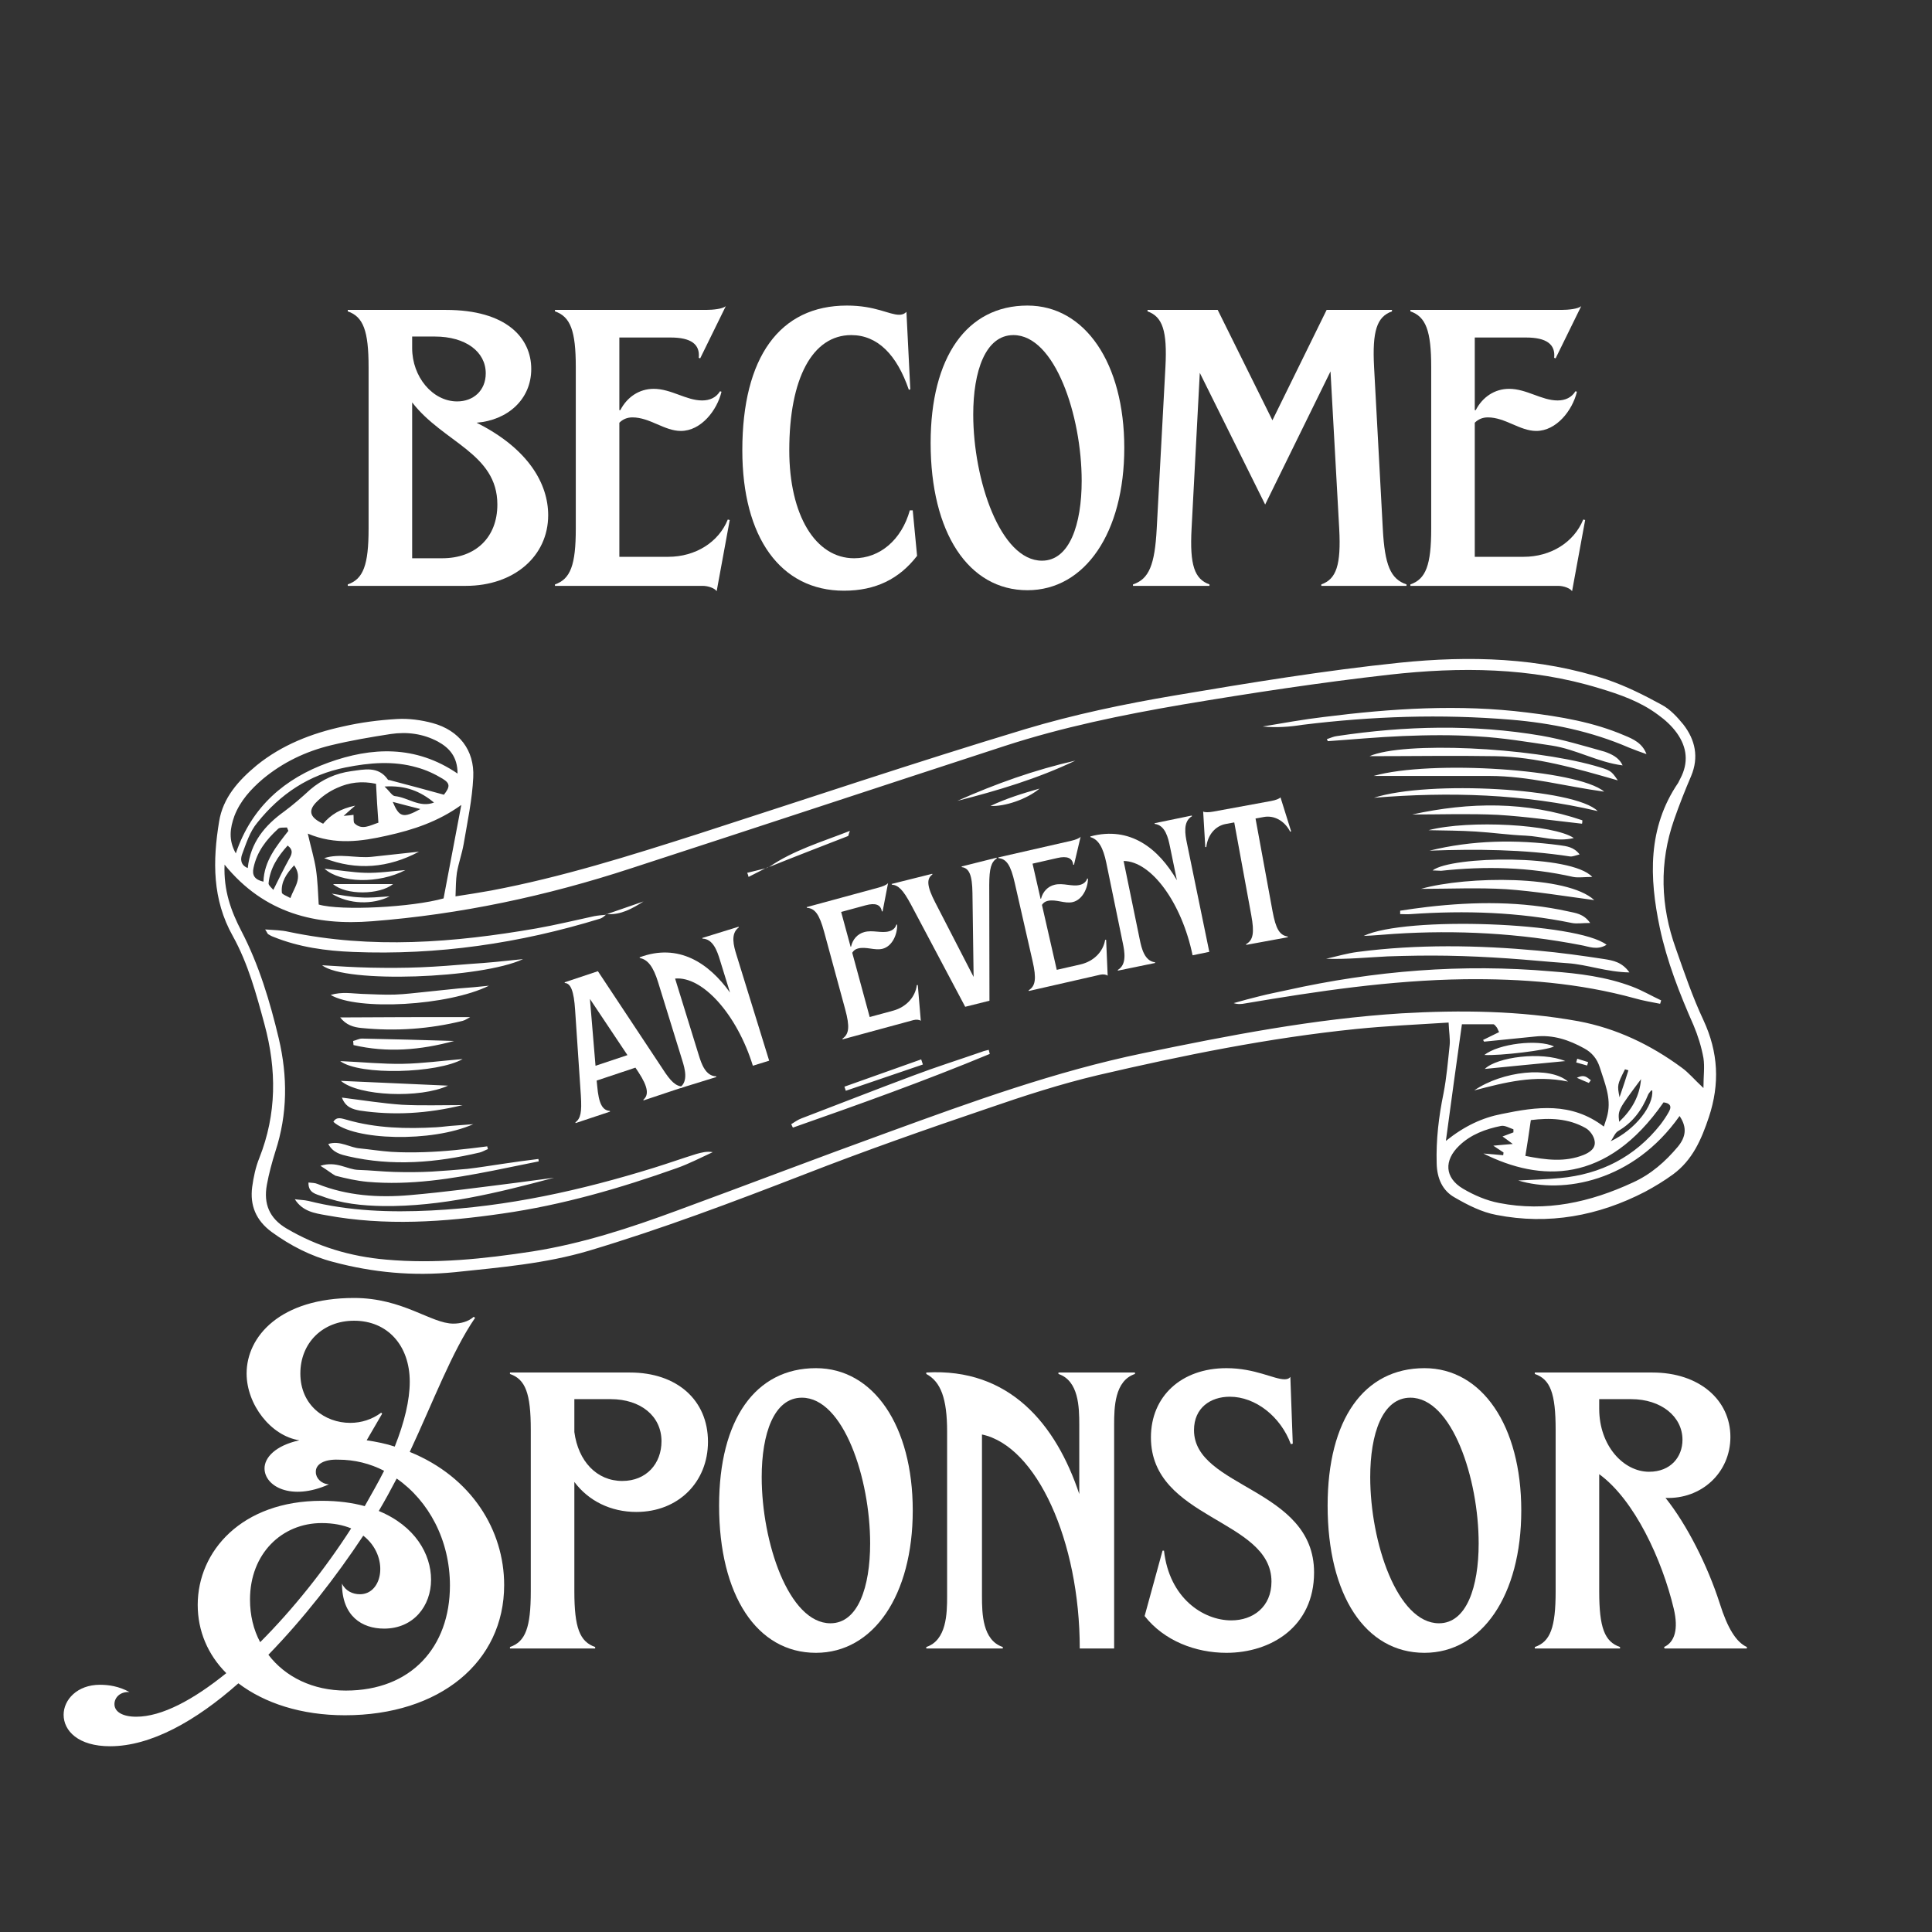 <svg xmlns="http://www.w3.org/2000/svg" xmlns:xlink="http://www.w3.org/1999/xlink" width="1080" viewBox="0 0 810 810" height="1080" preserveAspectRatio="xMidYMid meet"><rect x="0" y="0" width="810" height="810" fill="#333333" stroke="none"/><defs><g></g></defs><g fill="#ffffff" fill-opacity="1"><g transform="translate(142.962, 245.625)"><g><path d="M 2.84 -0.609 L 2.84 0 L 52.363 0 C 72.457 0 86.867 -12.383 86.867 -29.633 C 86.867 -42.621 78.75 -57.438 56.832 -68.398 C 69.82 -69.414 79.766 -78.141 79.766 -90.93 C 79.766 -103.918 69.414 -115.691 44.043 -115.691 L 2.84 -115.691 L 2.84 -115.082 C 9.336 -112.848 11.57 -106.961 11.57 -91.738 L 11.57 -23.949 C 11.57 -8.727 9.336 -2.84 2.84 -0.609 Z M 29.836 -11.57 L 29.836 -76.922 C 42.824 -60.078 65.559 -55.613 65.559 -34.098 C 65.559 -20.297 56.426 -11.57 42.418 -11.57 Z M 29.836 -99.656 L 29.836 -104.527 L 39.375 -104.527 C 52.16 -104.527 60.688 -98.234 60.688 -89.102 C 60.688 -81.793 55.41 -77.328 48.711 -77.328 C 38.359 -77.328 29.836 -87.68 29.836 -99.656 Z M 29.836 -99.656 "></path></g></g></g><g fill="#ffffff" fill-opacity="1"><g transform="translate(229.831, 245.625)"><g><path d="M 2.84 -0.609 L 2.84 0 L 64.746 0 C 67.18 0 69.82 1.016 70.633 2.234 L 76.113 -27.602 L 75.301 -27.805 C 71.445 -18.266 61.703 -12.18 50.336 -12.18 L 29.836 -12.18 L 29.836 -68.398 C 31.258 -69.82 33.082 -70.633 35.316 -70.633 C 42.621 -70.633 48.711 -64.949 55.613 -64.949 C 64.137 -64.949 70.836 -73.676 72.66 -81.391 L 72.051 -81.594 C 70.43 -78.953 67.789 -77.734 64.543 -77.734 C 57.844 -77.734 51.555 -82.605 44.246 -82.605 C 38.156 -82.605 33.082 -79.156 30.242 -73.676 L 29.836 -73.676 L 29.836 -104.121 L 51.352 -104.121 C 59.875 -104.121 63.73 -101.281 63.121 -95.598 L 63.73 -95.395 L 74.488 -117.312 C 73.27 -116.098 69.008 -115.691 66.168 -115.691 L 2.84 -115.691 L 2.84 -115.082 C 9.336 -112.848 11.57 -106.961 11.57 -91.738 L 11.57 -23.949 C 11.57 -8.727 9.336 -2.84 2.84 -0.609 Z M 2.84 -0.609 "></path></g></g></g><g fill="#ffffff" fill-opacity="1"><g transform="translate(306.349, 245.625)"><g><path d="M 47.492 2.031 C 60.688 2.031 70.633 -2.84 78.141 -12.582 L 76.316 -31.664 L 75.098 -31.664 C 71.648 -19.281 62.512 -11.57 51.758 -11.57 C 35.52 -11.57 24.559 -29.633 24.559 -56.832 C 24.559 -87.07 34.301 -105.137 50.539 -105.137 C 61.5 -105.137 69.617 -97.016 74.691 -82.199 L 75.301 -82.402 L 73.676 -114.879 C 72.66 -113.863 71.648 -113.66 70.633 -113.66 C 66.371 -113.66 60.688 -117.516 48.711 -117.516 C 20.5 -117.516 4.871 -95.801 4.871 -56.832 C 4.871 -20.297 20.906 2.031 47.492 2.031 Z M 47.492 2.031 "></path></g></g></g><g fill="#ffffff" fill-opacity="1"><g transform="translate(385.302, 245.625)"><g><path d="M 51.555 -10.555 C 34.098 -10.555 22.73 -44.449 22.73 -71.852 C 22.73 -89.914 27.805 -105.137 39.578 -105.137 C 57.031 -105.137 68.195 -71.242 68.195 -44.043 C 68.195 -25.777 63.121 -10.555 51.555 -10.555 Z M 4.871 -59.875 C 4.871 -22.324 20.703 1.828 45.465 1.828 C 69.617 1.828 86.059 -22.324 86.059 -57.844 C 86.059 -93.363 69.617 -117.516 45.465 -117.516 C 20.094 -117.516 4.871 -96.004 4.871 -59.875 Z M 4.871 -59.875 "></path></g></g></g><g fill="#ffffff" fill-opacity="1"><g transform="translate(474.2, 245.625)"><g><path d="M 0.812 -0.609 L 0.812 0 L 32.879 0 L 32.879 -0.609 C 26.59 -2.84 24.559 -8.727 25.371 -23.949 L 28.82 -89.305 L 56.223 -34.098 L 83.621 -89.914 L 87.273 -23.949 C 88.086 -8.727 86.059 -2.84 79.766 -0.609 L 79.766 0 L 115.488 0 L 115.488 -0.609 C 108.789 -2.84 106.355 -8.727 105.543 -23.949 L 101.887 -91.738 C 101.078 -106.961 103.105 -112.848 109.398 -115.082 L 109.398 -115.691 L 81.996 -115.691 L 59.266 -69.414 L 36.332 -115.691 L 6.902 -115.691 L 6.902 -115.082 C 13.191 -112.848 15.223 -106.961 14.41 -91.738 L 10.758 -23.949 C 9.945 -8.727 7.508 -2.84 0.812 -0.609 Z M 0.812 -0.609 "></path></g></g></g><g fill="#ffffff" fill-opacity="1"><g transform="translate(588.469, 245.625)"><g><path d="M 2.84 -0.609 L 2.84 0 L 64.746 0 C 67.18 0 69.82 1.016 70.633 2.234 L 76.113 -27.602 L 75.301 -27.805 C 71.445 -18.266 61.703 -12.18 50.336 -12.18 L 29.836 -12.18 L 29.836 -68.398 C 31.258 -69.82 33.082 -70.633 35.316 -70.633 C 42.621 -70.633 48.711 -64.949 55.613 -64.949 C 64.137 -64.949 70.836 -73.676 72.66 -81.391 L 72.051 -81.594 C 70.43 -78.953 67.789 -77.734 64.543 -77.734 C 57.844 -77.734 51.555 -82.605 44.246 -82.605 C 38.156 -82.605 33.082 -79.156 30.242 -73.676 L 29.836 -73.676 L 29.836 -104.121 L 51.352 -104.121 C 59.875 -104.121 63.73 -101.281 63.121 -95.598 L 63.73 -95.395 L 74.488 -117.312 C 73.27 -116.098 69.008 -115.691 66.168 -115.691 L 2.84 -115.691 L 2.84 -115.082 C 9.336 -112.848 11.57 -106.961 11.57 -91.738 L 11.57 -23.949 C 11.57 -8.727 9.336 -2.84 2.84 -0.609 Z M 2.84 -0.609 "></path></g></g></g><g fill="#ffffff" fill-opacity="1"><g transform="translate(79.646, 691.125)"><g><path d="M 64.949 28.008 C 104.73 28.008 131.723 5.684 131.723 -26.59 C 131.723 -49.523 118.125 -71.852 92.145 -82.402 C 102.09 -103.715 109.805 -124.418 119.547 -138.625 L 118.938 -139.031 C 116.703 -137 113.457 -136.191 110.414 -136.191 C 101.078 -136.191 89.305 -146.945 68.805 -146.945 C 37.953 -146.945 23.746 -130.914 23.746 -115.285 C 23.746 -102.293 33.895 -89.102 45.871 -87.273 C 35.723 -85.043 31.258 -79.969 31.258 -75.504 C 31.258 -67.992 42.418 -61.703 58.25 -68.805 C 55.004 -69.008 52.77 -71.445 52.77 -73.879 C 52.566 -77.328 56.426 -79.359 62.105 -79.156 C 69.008 -79.156 75.504 -77.531 81.391 -74.488 C 78.953 -69.617 76.113 -64.746 73.27 -59.672 C 67.992 -61.094 62.105 -61.906 55.207 -61.906 C 21.719 -61.906 3.246 -40.797 3.246 -18.266 C 3.246 -7.309 7.508 2.637 15.223 10.352 C 1.422 21.516 -11.773 28.617 -22.527 28.617 C -28.211 28.617 -31.664 26.59 -31.664 23.34 C -31.664 20.703 -29.43 18.062 -25.371 18.266 C -29.836 15.832 -34.098 15.223 -37.75 15.223 C -47.289 15.223 -52.973 21.516 -52.973 27.805 C -52.973 34.504 -46.887 41 -33.488 41 C -16.441 41 2.438 30.445 20.297 14.613 C 31.258 22.934 46.684 28.008 64.949 28.008 Z M 25.168 -20.5 C 25.168 -39.781 38.562 -52.566 55.207 -52.566 C 60.078 -52.566 64.137 -51.758 67.586 -50.336 C 56.629 -33.285 43.23 -16.441 29.43 -2.637 C 26.59 -7.914 25.168 -14.004 25.168 -20.5 Z M 32.879 2.637 C 47.492 -12.383 61.094 -29.836 72.66 -47.289 C 83.621 -38.766 80.984 -22.73 71.242 -22.73 C 68.195 -22.73 65.152 -24.152 63.73 -27.199 C 63.73 -13.598 72.051 -8.32 81.391 -8.32 C 93.77 -8.32 101.078 -17.859 101.078 -28.82 C 101.078 -39.578 94.379 -51.352 79.156 -57.641 C 81.793 -62.105 84.23 -66.574 86.668 -71.242 C 100.062 -61.906 108.992 -45.465 108.992 -26.387 C 108.992 -0.609 92.754 17.656 65.355 17.656 C 51.555 17.656 39.984 11.977 32.879 2.637 Z M 46.277 -115.285 C 46.277 -128.07 55.613 -137.406 68.805 -137.406 C 82.809 -137.406 92.145 -127.055 92.145 -111.832 C 92.145 -104.121 89.914 -94.785 85.855 -84.637 C 82.199 -85.855 78.141 -86.668 74.082 -87.273 L 80.578 -98.438 L 80.172 -98.844 C 76.316 -96.004 71.852 -94.582 67.18 -94.582 C 56.629 -94.582 46.277 -101.887 46.277 -115.285 Z M 46.277 -115.285 "></path></g></g></g><g fill="#ffffff" fill-opacity="1"><g transform="translate(210.964, 691.125)"><g><path d="M 2.84 -0.609 L 2.84 0 L 38.562 0 L 38.562 -0.609 C 32.07 -2.84 29.836 -8.727 29.836 -23.949 L 29.836 -69.82 C 35.723 -61.906 45.059 -57.234 55.816 -57.234 C 73.473 -57.234 85.855 -69.82 85.855 -86.668 C 85.855 -104.121 72.863 -115.691 53.176 -115.691 L 2.84 -115.691 L 2.84 -115.082 C 9.336 -112.848 11.57 -106.961 11.57 -91.738 L 11.57 -23.949 C 11.57 -8.727 9.336 -2.84 2.84 -0.609 Z M 29.836 -90.727 L 29.836 -104.527 L 45.059 -104.527 C 57.641 -104.527 66.371 -97.422 66.371 -86.867 C 66.371 -77.531 60.078 -70.227 49.93 -70.227 C 39.172 -70.227 31.461 -78.547 29.836 -90.727 Z M 29.836 -90.727 "></path></g></g></g><g fill="#ffffff" fill-opacity="1"><g transform="translate(296.615, 691.125)"><g><path d="M 51.555 -10.555 C 34.098 -10.555 22.73 -44.449 22.73 -71.852 C 22.73 -89.914 27.805 -105.137 39.578 -105.137 C 57.031 -105.137 68.195 -71.242 68.195 -44.043 C 68.195 -25.777 63.121 -10.555 51.555 -10.555 Z M 4.871 -59.875 C 4.871 -22.324 20.703 1.828 45.465 1.828 C 69.617 1.828 86.059 -22.324 86.059 -57.844 C 86.059 -93.363 69.617 -117.516 45.465 -117.516 C 20.094 -117.516 4.871 -96.004 4.871 -59.875 Z M 4.871 -59.875 "></path></g></g></g><g fill="#ffffff" fill-opacity="1"><g transform="translate(385.513, 691.125)"><g><path d="M 2.84 -0.609 L 2.84 0 L 34.91 0 L 34.91 -0.609 C 26.387 -3.449 26.184 -14.613 26.184 -21.922 L 26.184 -89.711 C 49.117 -84.84 67.18 -45.059 67.18 0 L 81.594 0 L 81.594 -93.77 C 81.594 -101.078 81.793 -112.238 90.32 -115.082 L 90.32 -115.691 L 58.25 -115.691 L 58.25 -115.082 C 66.777 -112.238 66.977 -101.078 66.977 -93.77 L 66.977 -64.746 C 57.234 -93.973 37.75 -117.719 2.84 -115.691 L 2.84 -115.082 C 8.93 -111.832 11.57 -104.73 11.57 -90.93 L 11.57 -21.922 C 11.57 -14.613 11.367 -3.449 2.84 -0.609 Z M 2.84 -0.609 "></path></g></g></g><g fill="#ffffff" fill-opacity="1"><g transform="translate(476.238, 691.125)"><g><path d="M 37.953 1.828 C 56.629 1.828 74.691 -9.133 74.691 -31.867 C 74.691 -67.383 24.355 -67.18 24.355 -91.539 C 24.355 -100.875 31.258 -105.543 39.375 -105.543 C 50.133 -105.543 60.688 -97.219 64.949 -85.652 L 65.762 -85.855 L 64.746 -113.863 C 64.137 -113.051 63.324 -112.848 62.309 -112.848 C 57.844 -112.848 49.93 -117.516 37.953 -117.516 C 19.078 -117.516 6.293 -105.746 6.293 -88.492 C 6.293 -53.988 56.832 -54.395 56.832 -28.008 C 56.832 -17.453 49.117 -11.773 39.984 -11.773 C 28.211 -11.773 14.004 -21.109 11.773 -41 L 11.164 -41 L 3.652 -13.598 C 11.773 -3.246 24.965 1.828 37.953 1.828 Z M 37.953 1.828 "></path></g></g></g><g fill="#ffffff" fill-opacity="1"><g transform="translate(551.741, 691.125)"><g><path d="M 51.555 -10.555 C 34.098 -10.555 22.73 -44.449 22.73 -71.852 C 22.73 -89.914 27.805 -105.137 39.578 -105.137 C 57.031 -105.137 68.195 -71.242 68.195 -44.043 C 68.195 -25.777 63.121 -10.555 51.555 -10.555 Z M 4.871 -59.875 C 4.871 -22.324 20.703 1.828 45.465 1.828 C 69.617 1.828 86.059 -22.324 86.059 -57.844 C 86.059 -93.363 69.617 -117.516 45.465 -117.516 C 20.094 -117.516 4.871 -96.004 4.871 -59.875 Z M 4.871 -59.875 "></path></g></g></g><g fill="#ffffff" fill-opacity="1"><g transform="translate(640.64, 691.125)"><g><path d="M 2.84 -0.609 L 2.84 0 L 38.562 0 L 38.562 -0.609 C 32.07 -2.84 29.836 -8.727 29.836 -23.949 L 29.836 -73.066 C 44.652 -62.309 56.223 -37.145 61.094 -16.645 C 63.121 -8.117 61.5 -2.637 57.031 -0.609 L 57.234 0 L 91.738 0 L 91.738 -0.609 C 87.273 -2.637 83.621 -8.523 80.375 -18.875 C 75.301 -34.707 66.574 -51.961 57.641 -63.121 C 72.66 -62.512 84.84 -73.676 84.84 -88.695 C 84.84 -104.121 71.852 -115.691 52.16 -115.691 L 2.84 -115.691 L 2.84 -115.082 C 9.336 -112.848 11.57 -106.961 11.57 -91.738 L 11.57 -23.949 C 11.57 -8.727 9.336 -2.84 2.84 -0.609 Z M 29.836 -100.469 L 29.836 -104.527 L 43.23 -104.527 C 55.816 -104.527 64.746 -97.219 64.746 -87.477 C 64.746 -80.375 59.875 -74.082 50.742 -74.082 C 39.984 -74.082 29.836 -85.043 29.836 -100.469 Z M 29.836 -100.469 "></path></g></g></g><path fill="#ffffff" d="M 714.18 427.707 C 709.605 417.984 706.172 407.832 702.598 397.68 C 696.16 379.805 695.586 361.645 701.883 343.629 C 704.027 337.48 706.457 331.332 709.031 325.324 C 712.32 317.461 710.75 310.168 705.742 303.734 C 703.168 300.586 700.164 297.297 696.59 295.438 C 689.293 291.434 681.855 287.719 673.988 285 C 645.527 275.562 616.062 274.848 586.742 277.852 C 555.133 281.141 523.809 286.289 492.484 291.578 C 471.316 295.152 450.148 299.586 429.691 305.734 C 383.781 319.605 338.297 334.906 292.668 349.633 C 264.062 358.785 235.457 367.793 205.852 373.371 C 201.129 374.23 196.555 374.945 190.977 375.801 C 191.117 371.941 191.117 368.938 191.547 365.934 C 192.262 361.789 193.691 357.926 194.406 353.781 C 195.98 344.484 197.984 335.191 198.414 325.898 C 198.984 314.457 192.406 306.164 181.391 303.16 C 176.672 301.875 171.379 301.16 166.516 301.445 C 158.938 301.875 151.211 302.875 143.773 304.59 C 130.617 307.449 118.172 312.312 107.586 320.891 C 100.008 327.184 93.43 334.477 91.855 344.484 C 89.137 360.93 88.992 377.09 97.574 392.391 C 104.012 403.973 107.445 416.699 110.879 429.426 C 116.027 448.441 116.027 467.031 108.73 485.48 C 107.16 489.34 106.301 493.488 105.727 497.633 C 104.727 505.355 107.301 511.648 113.883 516.508 C 121.746 522.227 130.328 526.66 139.77 529.094 C 156.363 533.523 173.238 535.098 190.547 533.383 C 209.57 531.379 228.594 529.809 246.898 524.375 C 277.508 515.223 307.402 503.926 337.297 492.344 C 362.613 482.477 388.215 473.469 413.961 464.746 C 429.266 459.453 444.711 454.449 460.445 450.73 C 496.059 442.438 531.961 435.145 568.434 431.426 C 581.02 430.141 593.75 429.566 607.336 428.711 C 607.48 432.715 608.055 435.574 607.766 438.289 C 607.051 445.012 606.48 451.875 605.191 458.453 C 603.191 468.176 602.047 477.898 602.332 487.766 C 602.477 494.059 604.762 499.207 609.914 502.066 C 615.348 505.211 621.211 508.215 627.363 509.359 C 649.246 513.648 670.129 509.789 689.723 499.637 C 693.727 497.492 697.734 495.059 701.453 492.344 C 709.605 486.336 713.324 477.758 716.469 468.32 C 721.047 454.449 720.477 441.293 714.18 427.707 Z M 185.969 376.66 C 172.809 380.379 143.059 381.949 133.621 379.234 C 133.332 374.371 133.191 369.367 132.477 364.504 C 131.762 359.785 130.328 355.211 129.043 349.492 C 140.484 354.352 151.5 352.781 162.227 350.348 C 173.238 347.918 183.68 344.484 193.406 337.48 C 190.977 350.348 188.543 363.074 185.969 376.66 Z M 120.605 354.496 C 123.18 356.496 122.32 358.215 121.176 360.215 C 119.031 364.078 117.027 368.223 114.598 373.086 C 113.883 372.227 112.594 371.227 112.594 370.367 C 113.164 364.078 116.457 359.07 120.605 354.496 Z M 110.449 369.652 C 106.73 368.797 105.586 366.938 106.301 363.789 C 107.73 357.07 111.594 352.066 116.598 347.488 C 117.312 346.773 119.031 347.059 120.316 346.918 C 120.461 347.348 120.746 347.918 120.891 348.348 C 115.883 354.781 110.734 360.93 110.449 369.652 Z M 123.32 362.789 C 127.039 368.082 123.465 371.797 121.746 376.516 C 120.316 375.66 118.172 374.945 118.172 374.23 C 117.742 369.797 120.031 366.363 123.32 362.789 Z M 119.172 340.195 C 111.02 346.059 105.012 353.207 103.867 363.934 C 100.723 362.645 100.867 360.074 101.438 358.355 C 103.152 353.781 104.727 348.633 107.875 344.914 C 117.457 332.902 129.613 324.754 144.918 321.75 C 154.93 319.75 164.941 318.891 174.812 321.75 C 178.531 322.75 182.25 324.469 185.539 326.469 C 188.828 328.473 188.688 329.902 186.113 333.191 C 178.387 331.043 170.809 329.043 163.227 327.039 C 163.082 327.039 162.656 327.039 162.656 326.898 C 158.648 321.035 152.641 322.609 147.207 323.324 C 140.914 324.18 135.051 326.754 130.043 331.043 C 126.609 334.191 123.035 337.336 119.172 340.195 Z M 165.516 333.762 C 164.371 333.617 163.371 331.758 161.223 329.758 C 170.094 329.188 176.242 331.758 181.965 336.477 C 175.812 338.766 171.094 334.332 165.516 333.762 Z M 176.242 339.195 C 168.949 343.199 167.375 342.629 164.656 336.191 C 168.52 337.195 171.664 338.051 176.242 339.195 Z M 135.48 345.344 C 130.188 342.914 129.043 340.195 132.332 336.621 C 134.766 334.047 138.055 331.758 141.344 330.328 C 146.348 328.043 151.641 327.328 157.648 328.613 C 157.934 334.047 158.223 339.48 158.648 344.914 C 155.074 346.059 151.785 348.203 148.637 345.199 C 148.066 344.629 148.352 343.199 148.207 341.625 C 147.352 341.77 145.922 341.914 144.062 342.055 C 145.633 340.625 146.777 339.625 148.922 337.766 C 142.773 339.051 138.77 341.484 135.48 345.344 Z M 98.289 342.055 C 100.723 335.762 105.156 330.902 110.164 326.613 C 118.602 319.605 128.184 315.027 138.77 312.457 C 147.062 310.453 155.504 309.023 163.801 307.738 C 170.664 306.734 177.387 307.594 183.539 310.883 C 188.258 313.457 191.832 317.176 191.832 324.324 C 174.238 312.312 155.789 313.172 137.625 319.75 C 119.461 326.324 105.586 338.051 98.863 357.785 C 95.715 352.207 96.43 347.203 98.289 342.055 Z M 606.191 478.328 C 608.48 461.312 610.629 445.727 612.914 429.426 C 616.633 429.426 621.355 429.426 626.074 429.426 C 626.504 429.426 627.074 430.141 627.504 430.711 C 627.934 431.285 628.078 432 628.508 432.715 C 626.504 433.715 624.07 434.859 621.785 436.004 C 621.926 436.289 622.07 436.43 622.211 436.719 C 629.363 436.004 636.516 435.289 643.523 434.574 C 651.105 433.715 657.828 436.004 664.266 439.578 C 667.41 441.293 669.555 443.867 670.699 447.441 C 672.703 453.875 675.562 460.168 673.988 467.176 C 673.703 468.605 673.133 470.035 672.418 472.324 C 658.688 461.883 644.238 464.031 629.648 467.031 C 621.496 468.605 614.059 472.039 606.191 478.328 Z M 663.977 484.191 C 656.109 487.336 648.246 486.336 639.52 484.621 C 640.379 479.328 641.094 474.754 641.809 469.605 C 649.816 468.605 657.543 468.891 664.691 472.895 C 666.551 473.895 668.27 476.328 668.555 478.328 C 669.125 481.477 666.41 483.191 663.977 484.191 Z M 703.453 480.762 C 698.164 487.051 692.156 492.344 684.574 495.773 C 666.695 504.066 648.102 508.215 628.508 504.355 C 623.215 503.352 617.922 501.066 613.344 498.348 C 605.621 493.773 605.336 486.48 611.773 480.332 C 616.633 475.613 622.93 473.324 629.363 472.039 C 630.938 471.75 632.797 472.895 634.512 473.469 C 634.512 473.895 634.512 474.324 634.512 474.754 C 633.082 475.324 631.797 475.754 629.938 476.469 C 631.223 477.328 632.082 478.043 634.227 479.617 C 631.082 479.902 628.934 480.043 626.074 480.332 C 627.789 481.477 629.078 482.332 630.367 483.191 C 630.367 483.621 630.223 483.906 630.223 484.336 C 627.648 484.047 625.074 483.906 621.926 483.621 C 645.668 495.488 673.562 496.633 697.445 462.172 C 699.734 462.457 701.164 463.457 699.734 466.031 C 698.734 467.891 697.445 469.75 696.16 471.465 C 685.434 485.051 671.129 492.344 653.965 493.914 C 648.102 494.488 642.238 494.629 636.516 494.918 C 655.395 500.637 684.719 495.488 704.168 467.891 C 707.461 472.754 706.742 476.758 703.453 480.762 Z M 678.996 460.027 C 677.996 454.879 677.996 454.879 681.285 448.301 C 681.715 448.441 682.285 448.586 682.715 448.73 C 681.715 452.02 680.57 455.449 678.996 460.027 Z M 688.008 452.445 C 687.434 459.453 684.289 465.172 678.852 470.32 C 678.281 465.461 678.281 465.461 688.008 452.445 Z M 678.426 474.184 C 684.574 470.605 688.438 465.316 691.012 458.883 C 691.297 458.309 691.727 457.879 692.156 457.309 C 692.297 457.164 692.582 457.164 692.727 457.164 C 693.301 463.457 685.863 473.469 675.277 478.473 C 676.422 477.043 676.992 475.039 678.426 474.184 Z M 714.18 456.164 C 710.32 452.59 708.031 449.73 705.027 447.586 C 692.012 438.004 677.707 431.141 661.688 428.137 C 637.09 423.703 612.488 423.418 587.598 424.848 C 550.984 427.137 515.082 434.145 479.184 441.578 C 442.566 449.156 407.523 461.883 372.625 474.609 C 343.016 485.336 313.551 496.633 283.945 507.5 C 264.207 514.793 244.184 521.371 223.301 524.66 C 202.848 527.805 182.395 529.949 161.797 528.09 C 146.922 526.805 133.047 522.656 120.176 515.078 C 112.879 510.789 110.449 504.641 111.879 496.773 C 112.738 492.055 114.023 487.336 115.453 482.762 C 120.605 467.031 120.605 451.305 116.887 435.43 C 113.168 419.844 108.59 404.543 101.152 390.246 C 96.859 381.949 93.715 373.371 94.145 362.504 C 110.879 383.094 132.477 388.098 155.934 386.242 C 192.977 383.379 229.164 375.66 264.492 364.078 C 316.844 347.059 369.047 329.758 421.254 312.742 C 445.426 304.875 470.457 299.73 495.488 295.438 C 524.379 290.578 553.559 286.145 582.594 282.855 C 612.059 279.566 641.664 279.711 670.559 288.574 C 679.141 291.148 687.723 294.152 695.016 299.586 C 698.02 301.73 700.879 304.305 703.023 307.309 C 707.316 313.312 708.031 319.75 704.457 326.469 C 704.168 327.039 703.883 327.613 703.598 328.184 C 690.723 347.059 691.441 367.938 695.875 388.957 C 698.879 403.113 704.168 416.555 710.035 429.855 C 711.895 434.285 713.324 438.863 714.18 443.582 C 714.754 447.301 714.18 451.016 714.18 456.164 Z M 684.43 413.695 C 688.578 415.27 692.441 417.555 696.445 419.414 C 696.305 419.844 696.16 420.273 696.016 420.844 C 692.441 420.129 688.863 419.559 685.434 418.559 C 661.977 412.121 638.09 410.262 613.918 410.551 C 582.879 410.98 552.414 415.555 521.949 420.703 C 520.52 420.988 518.945 421.133 517.227 420.559 C 520.805 419.559 524.379 418.559 527.957 417.699 C 531.816 416.699 535.68 415.984 539.543 415.125 C 576.156 406.977 613.059 403.973 650.531 407.262 C 661.977 408.117 673.562 409.547 684.43 413.695 Z M 298.82 483.047 C 293.812 485.336 288.949 487.91 283.66 489.77 C 259.914 498.207 235.742 505.211 210.715 508.785 C 186.113 512.363 161.512 514.078 136.766 509.5 C 131.902 508.645 126.898 507.93 123.605 502.781 C 125.465 503.066 127.469 503.066 129.328 503.496 C 146.348 507.785 163.512 508.359 180.82 507.5 C 212.715 505.926 243.609 499.062 274.074 489.625 C 280.082 487.766 286.09 485.621 292.098 483.762 C 294.242 483.191 296.246 482.617 298.82 483.047 Z M 529.387 304.59 C 537.969 303.16 546.551 301.586 555.133 300.586 C 583.453 297.012 611.773 295.152 640.234 298.727 C 654.25 300.445 667.984 302.73 681 308.309 C 684.859 309.883 688.578 311.598 690.297 316.172 C 687.863 315.316 685.434 314.457 683 313.457 C 667.125 306.594 650.531 303.16 633.371 301.73 C 604.191 299.301 575.156 300.301 546.121 303.875 C 540.828 304.734 535.105 305.164 529.387 304.59 Z M 148.066 399.109 C 136.766 398.68 125.324 397.109 114.738 392.816 C 113.883 392.531 113.168 392.102 112.449 391.676 C 112.164 391.531 112.023 390.961 111.164 389.672 C 114.883 389.957 118.027 389.957 121.031 390.672 C 155.789 397.965 190.258 395.25 224.875 389.242 C 233.027 387.812 241.18 385.812 249.188 384.094 C 250.762 383.809 252.477 383.668 254.051 383.523 C 253.336 384.094 252.621 384.812 251.762 385.098 C 217.863 395.535 183.395 400.539 148.066 399.109 Z M 254.195 383.238 C 254.051 383.238 254.051 383.238 253.91 383.238 C 253.91 383.238 253.91 383.238 254.195 383.238 Z M 555.988 401.969 C 560.422 400.969 564.715 399.684 569.148 399.109 C 594.32 395.82 619.496 396.25 644.668 398.539 C 654.109 399.395 663.406 400.684 672.703 402.113 C 676.137 402.684 679.996 403.258 683.145 407.691 C 673.562 407.547 665.551 404.402 657.254 403.828 C 648.961 403.258 640.664 402.398 632.367 401.828 C 623.785 401.254 615.348 400.824 606.766 400.684 C 598.469 400.539 590.031 400.684 581.734 400.969 C 573.152 401.398 564.715 402.258 555.988 401.969 Z M 680.285 320.891 C 669.984 319.605 660.832 314.172 650.676 312.598 C 640.234 311.027 629.938 309.309 619.496 308.738 C 609.055 308.023 598.469 308.164 588.027 308.594 C 577.586 309.023 567.145 310.023 556.703 310.738 C 556.562 310.453 556.418 310.168 556.277 309.883 C 557.707 309.453 559.137 308.738 560.566 308.594 C 589.172 304.305 617.777 303.59 646.242 308.453 C 655.254 310.023 664.121 312.742 672.848 315.172 C 675.562 316.172 678.711 317.461 680.285 320.891 Z M 133.047 496.348 C 145.492 501.352 158.648 502.211 171.809 501.066 C 186.684 499.777 201.418 497.777 216.148 495.918 C 221.582 495.203 226.875 494.488 232.312 493.773 C 208.711 500.062 185.109 505.926 160.652 505.641 C 151.926 505.496 143.203 504.641 134.906 501.492 C 132.617 500.637 129.184 500.207 129.328 495.773 C 130.758 495.918 132.047 495.918 133.047 496.348 Z M 571.723 392.391 C 589.316 383.953 661.402 386.668 673.562 396.105 C 669.555 398.539 666.125 396.82 662.832 396.25 C 636.945 391.246 610.77 389.816 584.453 391.531 C 580.16 391.816 575.871 392.246 571.723 392.391 Z M 672.559 331.902 C 656.539 329.758 640.809 325.324 624.645 325.324 C 608.77 325.324 592.891 325.324 575.871 325.324 C 599.898 318.461 661.402 322.465 672.559 331.902 Z M 678.281 327.184 C 660.832 322.18 644.238 317.316 626.934 317.031 C 609.625 316.746 592.32 317.031 574.156 317.031 C 588.602 310.738 641.094 313.312 668.555 321.035 C 675.422 323.035 675.422 323.035 678.281 327.184 Z M 134.336 488.766 C 141.059 486.621 145.492 490.34 150.211 490.484 C 155.219 490.625 160.223 491.199 165.23 491.34 C 170.52 491.484 175.672 491.484 180.961 491.199 C 185.969 490.914 190.977 490.484 195.98 490.055 C 200.988 489.484 205.992 488.625 211 487.91 C 215.863 487.195 220.867 486.48 225.73 485.906 C 225.73 486.195 225.875 486.621 225.875 486.91 C 219.582 488.195 213.289 489.484 206.852 490.77 C 189.402 494.203 171.953 497.062 154.074 495.488 C 149.496 495.059 145.062 494.059 140.629 492.914 C 139.055 492.055 137.34 490.625 134.336 488.766 Z M 657.398 382.094 C 660.402 382.809 663.836 382.953 666.695 386.957 C 663.406 386.957 661.117 387.383 658.973 386.957 C 636.66 382.379 614.203 381.664 591.605 383.238 C 590.031 383.379 588.602 383.238 587.027 383.238 C 587.027 382.809 587.027 382.238 587.027 381.809 C 590.891 381.234 594.609 380.664 598.469 380.234 C 618.352 377.945 637.945 377.805 657.398 382.094 Z M 414.531 440.148 C 414.676 440.723 414.816 441.293 414.961 441.867 C 387.785 453.16 360.18 463.027 332.434 472.754 C 332.145 472.324 332.004 471.75 331.719 471.32 C 333.148 470.465 334.434 469.465 336.008 468.891 C 351.742 462.887 367.332 456.738 383.066 450.875 C 392.504 447.301 402.09 444.297 411.527 441.008 C 412.531 440.578 413.531 440.434 414.531 440.148 Z M 219.293 402.113 C 201.988 410.262 144.777 412.41 135.051 404.688 C 141.773 405.117 148.496 405.543 155.359 405.688 C 162.367 405.832 169.379 405.832 176.387 405.543 C 183.395 405.258 190.402 404.688 197.41 404.113 C 204.277 403.688 211.285 402.973 219.293 402.113 Z M 669.844 340.055 C 638.805 332.762 607.48 331.902 576.016 334.477 C 599.043 327.039 660.402 330.473 669.844 340.055 Z M 137.625 479.617 C 142.629 478.043 146.637 481.188 150.926 481.477 C 155.219 481.902 159.652 482.617 163.941 482.906 C 168.52 483.191 173.098 483.191 177.672 483.047 C 182.105 482.906 186.398 482.617 190.688 482.191 C 195.266 481.762 199.699 481.188 204.277 480.617 C 204.418 481.047 204.418 481.477 204.562 481.762 C 203.418 482.191 202.273 482.906 201.129 483.191 C 182.82 487.48 164.516 489.055 145.922 484.766 C 142.918 484.047 139.625 483.332 137.625 479.617 Z M 668.41 377.375 C 655.539 375.66 643.523 373.656 631.512 372.801 C 619.637 372.086 607.766 372.656 595.754 372.656 C 615.062 367.223 656.969 366.793 668.41 377.375 Z M 663.406 343.914 C 663.406 344.344 663.406 344.914 663.262 345.344 C 651.535 344.059 639.805 342.34 627.934 341.625 C 615.918 341.055 604.047 341.484 592.035 341.484 C 616.207 336.191 639.949 335.906 663.406 343.914 Z M 204.992 413.266 C 187.973 421.703 149.926 423.848 138.625 417.129 C 143.488 415.699 147.637 416.555 151.785 416.699 C 156.359 416.84 160.938 417.129 165.516 416.984 C 169.805 416.84 174.238 416.27 178.531 415.84 C 183.109 415.41 187.684 414.84 192.262 414.41 C 196.555 414.125 200.844 413.695 204.992 413.266 Z M 600.613 364.934 C 608.625 358.785 658.828 358.07 667.555 367.652 C 664.266 367.652 661.832 368.082 659.543 367.652 C 641.234 363.504 622.785 363.074 604.191 365.078 C 603.047 365.078 602.047 364.934 600.613 364.934 Z M 145.348 469.465 C 157.648 473.039 170.379 473.324 182.965 472.609 C 185.539 472.465 188.113 472.039 190.832 471.895 C 192.836 471.75 194.98 471.609 198.414 471.32 C 181.105 479.043 148.207 478.188 139.77 470.32 C 141.199 467.891 143.488 469.035 145.348 469.465 Z M 599.328 356.641 C 617.352 352.207 635.516 351.922 653.824 354.352 C 656.828 354.781 659.828 355.066 662.262 358.215 C 660.547 358.641 659.258 359.215 658.258 359.07 C 638.66 356.07 619.066 355.926 599.328 356.641 Z M 197.125 426.422 C 196.266 426.852 195.121 427.707 193.977 427.996 C 180.105 431.426 165.945 432.43 151.641 430.996 C 148.207 430.711 145.062 429.711 142.629 426.566 C 160.797 426.422 178.961 426.422 197.125 426.422 Z M 639.664 350.348 C 632.652 350.062 625.789 349.062 618.781 348.633 C 612.199 348.203 605.477 348.203 598.898 348.062 C 616.062 343.629 651.391 345.629 659.828 351.352 C 652.68 353.066 646.242 350.637 639.664 350.348 Z M 142.918 453.16 C 157.934 453.875 172.953 454.449 187.828 455.164 C 176.242 460.598 150.355 459.598 142.918 453.16 Z M 143.344 460.168 C 152.355 461.312 160.367 462.598 168.52 463.172 C 176.672 463.602 184.969 463.316 193.977 463.316 C 179.246 466.891 165.086 467.746 150.781 465.602 C 147.922 465.031 144.918 464.316 143.344 460.168 Z M 401.375 335.762 C 417.395 328.613 433.84 322.75 450.863 318.891 C 434.984 326.469 418.25 331.473 401.375 335.762 Z M 148.207 438.148 C 148.207 437.574 148.066 437.004 148.066 436.43 C 149.352 436.145 150.496 435.43 151.785 435.43 C 164.656 435.715 177.531 436.004 190.402 436.43 C 176.242 440.293 162.227 441.438 148.207 438.148 Z M 142.629 444.867 C 152.215 445.297 160.508 446.156 168.805 446.012 C 177.102 445.871 185.254 444.727 193.977 444.012 C 183.539 450.016 150.781 451.016 142.629 444.867 Z M 322.422 363.363 C 322.133 363.504 321.848 363.648 321.703 363.789 L 321.562 363.648 C 321.848 363.648 322.133 363.504 322.422 363.363 Z M 355.602 350.492 C 344.59 354.781 333.434 359.07 322.422 363.504 C 332.574 356.496 344.305 353.066 356.32 348.348 C 355.746 349.777 355.746 350.348 355.602 350.492 Z M 354.031 455.594 C 364.758 451.73 375.484 448.016 386.211 444.152 C 386.496 444.867 386.641 445.582 386.926 446.297 C 376.199 450.016 365.328 453.59 354.602 457.309 C 354.461 456.738 354.172 456.164 354.031 455.594 Z M 415.246 337.91 C 421.828 334.762 428.836 332.617 435.844 330.617 C 430.551 335.047 421.398 338.195 415.246 337.91 Z M 254.48 383.238 C 259.629 381.523 264.637 379.664 269.785 377.945 C 265.066 380.949 260.203 383.668 254.48 383.238 Z M 254.051 383.094 C 254.195 383.094 254.336 383.094 254.48 383.094 C 254.336 383.238 254.195 383.238 254.051 383.094 C 254.195 383.238 254.051 383.094 254.051 383.094 Z M 313.266 365.934 C 315.84 365.363 318.273 364.648 320.848 364.078 C 318.559 365.219 316.125 366.508 313.84 367.652 C 313.695 367.078 313.551 366.508 313.266 365.934 Z M 321.562 363.934 C 321.277 363.934 321.133 364.078 320.848 364.078 C 321.133 363.934 321.277 363.934 321.562 363.934 C 321.562 363.789 321.562 363.934 321.562 363.934 Z M 618.066 457.164 C 629.938 449.016 649.816 446.871 657.398 453.449 C 643.238 450.59 631.223 453.734 618.066 457.164 Z M 656.254 444.867 C 643.953 446.012 632.797 447.156 622.5 448.156 C 627.648 443.152 646.242 440.723 656.254 444.867 Z M 622.355 442.293 C 628.219 437.574 644.812 435.574 651.535 438.719 C 648.961 440.293 628.508 442.723 622.355 442.293 Z M 666.98 452.875 C 666.695 453.305 666.41 453.59 666.125 454.02 C 664.691 453.449 663.406 452.875 661.117 451.875 C 664.551 450.16 665.551 452.02 666.98 452.875 Z M 665.406 446.727 C 663.836 446.297 662.262 445.871 660.832 445.441 C 660.973 444.867 661.117 444.438 661.262 443.867 C 662.832 444.297 664.266 444.867 665.836 445.297 C 665.695 445.727 665.551 446.297 665.406 446.727 Z M 155.934 359.215 C 162.512 358.5 169.09 357.785 175.672 357.07 C 162.797 363.934 149.496 365.078 135.906 359.785 C 142.488 357.641 149.352 359.93 155.934 359.215 Z M 153.215 365.934 C 158.793 366.078 164.371 365.219 169.949 364.793 C 158.648 370.652 142.773 370.227 136.051 364.219 C 142.344 364.793 147.781 365.793 153.215 365.934 Z M 139.625 370.652 C 148.066 370.652 156.504 370.652 164.801 370.652 C 159.078 375.23 145.062 375.371 139.625 370.652 Z M 163.371 375.801 C 156.359 379.375 146.348 379.234 139.055 374.656 C 143.059 375.23 147.062 376.09 151.07 376.23 C 154.93 376.516 158.648 376.09 163.371 375.801 Z M 163.371 375.801 " fill-opacity="1" fill-rule="nonzero"></path><g fill="#ffffff" fill-opacity="1"><g transform="translate(243.246, 470.222)"><g><path d="M -2.008 0.352 L -1.91 0.637 L 12.523 -4.18 L 12.426 -4.469 C 9.273 -4.691 7.773 -7.59 7.133 -14.918 L 6.906 -17.184 L 23.16 -22.609 L 24.434 -20.695 C 28.551 -14.422 28.805 -11.105 26.48 -9.16 L 26.574 -8.875 L 43.113 -14.395 L 43.02 -14.684 C 40.117 -14.777 37.98 -16.719 34.41 -22.328 L 7.426 -63.043 L -6.531 -58.383 L -6.434 -58.098 C -3.949 -57.973 -2.641 -54.688 -2.129 -46.785 L 0.281 -10.934 C 0.73 -3.855 0.191 -1.34 -2.008 0.352 Z M 6.426 -23.395 L 4.086 -51.41 L 19.809 -27.863 Z M 6.426 -23.395 "></path></g></g></g><g fill="#ffffff" fill-opacity="1"><g transform="translate(283.772, 456.666)"><g><path d="M 1.258 -0.707 L 1.348 -0.418 L 16.562 -5.121 L 16.473 -5.41 C 12.012 -5.508 10.277 -10.773 9.207 -14.238 L -0.734 -46.398 C 10.859 -47.453 25.262 -31.23 31.871 -9.852 L 38.707 -11.965 L 24.957 -56.453 C 23.883 -59.918 22.344 -65.242 25.973 -67.84 L 25.883 -68.129 L 10.668 -63.426 L 10.758 -63.137 C 15.219 -63.039 16.953 -57.773 18.023 -54.309 L 22.281 -40.539 C 13.371 -52.977 0.645 -61.383 -15.617 -55.301 L -15.531 -55.012 C -12.164 -54.363 -9.871 -51.383 -7.848 -44.836 L 2.273 -12.098 C 3.344 -8.629 4.887 -3.305 1.258 -0.707 Z M 1.258 -0.707 "></path></g></g></g><g fill="#ffffff" fill-opacity="1"><g transform="translate(327.255, 443.313)"><g></g></g></g><g fill="#ffffff" fill-opacity="1"><g transform="translate(351.916, 436.117)"><g><path d="M 1.281 -0.66 L 1.363 -0.371 L 31.023 -8.43 C 32.191 -8.75 33.59 -8.605 34.137 -8.129 L 32.875 -23.137 L 32.461 -23.129 C 31.855 -18.059 27.98 -13.871 22.535 -12.391 L 12.711 -9.723 L 5.391 -36.66 C 5.887 -37.527 6.656 -38.152 7.727 -38.445 C 11.227 -39.395 14.883 -37.465 18.191 -38.363 C 22.277 -39.473 24.348 -44.527 24.219 -48.461 L 23.902 -48.48 C 23.465 -47.004 22.359 -46.078 20.805 -45.656 C 17.594 -44.781 13.945 -46.297 10.445 -45.344 C 7.527 -44.551 5.547 -42.238 4.898 -39.242 L 4.703 -39.191 L 0.738 -53.777 L 11.047 -56.578 C 15.133 -57.691 17.352 -56.832 17.797 -54.027 L 18.117 -54.012 L 20.418 -65.914 C 19.992 -65.172 18 -64.422 16.641 -64.055 L -13.703 -55.805 L -13.625 -55.516 C -10.223 -55.289 -8.387 -52.762 -6.402 -45.465 L 2.426 -12.984 C 4.406 -5.688 4.105 -2.578 1.281 -0.66 Z M 1.281 -0.66 "></path></g></g></g><g fill="#ffffff" fill-opacity="1"><g transform="translate(388.924, 426.032)"><g><path d="M -7.031 -46.859 L 15.742 -3.934 L 25.91 -6.473 L 25.82 -55.066 C 25.848 -62.035 26.656 -64.625 28.977 -66.141 L 28.902 -66.434 L 14.238 -62.77 L 14.309 -62.477 C 17.414 -62.109 18.684 -59.102 18.781 -51.648 L 19.266 -16.449 L 3.137 -47.738 C -0.285 -54.363 -0.578 -57.613 1.988 -59.398 L 1.918 -59.691 L -15.098 -55.441 L -15.023 -55.148 C -12.262 -54.902 -10.332 -52.996 -7.031 -46.859 Z M -7.031 -46.859 "></path></g></g></g><g fill="#ffffff" fill-opacity="1"><g transform="translate(429.954, 415.796)"><g><path d="M 1.309 -0.609 L 1.375 -0.312 L 31.344 -7.148 C 32.523 -7.418 33.914 -7.219 34.441 -6.719 L 33.801 -21.77 L 33.383 -21.777 C 32.57 -16.734 28.527 -12.711 23.023 -11.453 L 13.098 -9.191 L 6.891 -36.41 C 7.422 -37.254 8.215 -37.848 9.297 -38.094 C 12.836 -38.902 16.41 -36.824 19.75 -37.586 C 23.879 -38.527 26.156 -43.492 26.188 -47.426 L 25.871 -47.457 C 25.379 -46 24.234 -45.121 22.664 -44.762 C 19.418 -44.023 15.836 -45.684 12.297 -44.879 C 9.352 -44.207 7.273 -41.977 6.504 -39.008 L 6.309 -38.965 L 2.945 -53.703 L 13.363 -56.078 C 17.488 -57.02 19.668 -56.07 20.004 -53.25 L 20.32 -53.219 L 23.105 -65.02 C 22.652 -64.297 20.633 -63.629 19.258 -63.316 L -11.398 -56.324 L -11.332 -56.027 C -7.941 -55.664 -6.211 -53.062 -4.531 -45.691 L 2.957 -12.871 C 4.637 -5.504 4.207 -2.406 1.309 -0.609 Z M 1.309 -0.609 "></path></g></g></g><g fill="#ffffff" fill-opacity="1"><g transform="translate(467.318, 407.227)"><g><path d="M 1.32 -0.582 L 1.383 -0.285 L 16.98 -3.492 L 16.918 -3.789 C 12.488 -4.32 11.273 -9.727 10.539 -13.281 L 3.758 -46.254 C 15.398 -46.18 28.164 -28.641 32.676 -6.723 L 39.684 -8.164 L 30.301 -53.773 C 29.566 -57.328 28.551 -62.777 32.41 -65.012 L 32.352 -65.309 L 16.754 -62.098 L 16.812 -61.801 C 21.246 -61.273 22.461 -55.863 23.191 -52.309 L 26.098 -38.195 C 18.434 -51.434 6.578 -61.035 -10.195 -56.551 L -10.137 -56.258 C -6.848 -55.285 -4.855 -52.094 -3.473 -45.383 L 3.434 -11.82 C 4.164 -8.266 5.184 -2.816 1.32 -0.582 Z M 1.32 -0.582 "></path></g></g></g><g fill="#ffffff" fill-opacity="1"><g transform="translate(511.776, 398.108)"><g><path d="M 10.652 -2.262 L 10.707 -1.965 L 28.152 -5.168 L 28.098 -5.465 C 24.727 -5.973 23.109 -8.648 21.742 -16.082 L 14.609 -54.941 L 18.082 -55.578 C 22.441 -56.379 26.773 -53.996 29.152 -49.41 L 29.531 -49.582 L 25.07 -63.828 C 24.668 -63.242 23.035 -62.633 21.152 -62.289 L -3.133 -57.832 C -5.016 -57.484 -6.758 -57.473 -7.344 -57.879 L -6.453 -42.98 L -6.039 -42.953 C -5.445 -48.082 -2.242 -51.848 2.121 -52.648 L 5.691 -53.305 L 12.82 -14.445 C 14.188 -7.012 13.625 -3.934 10.652 -2.262 Z M 10.652 -2.262 "></path></g></g></g></svg>